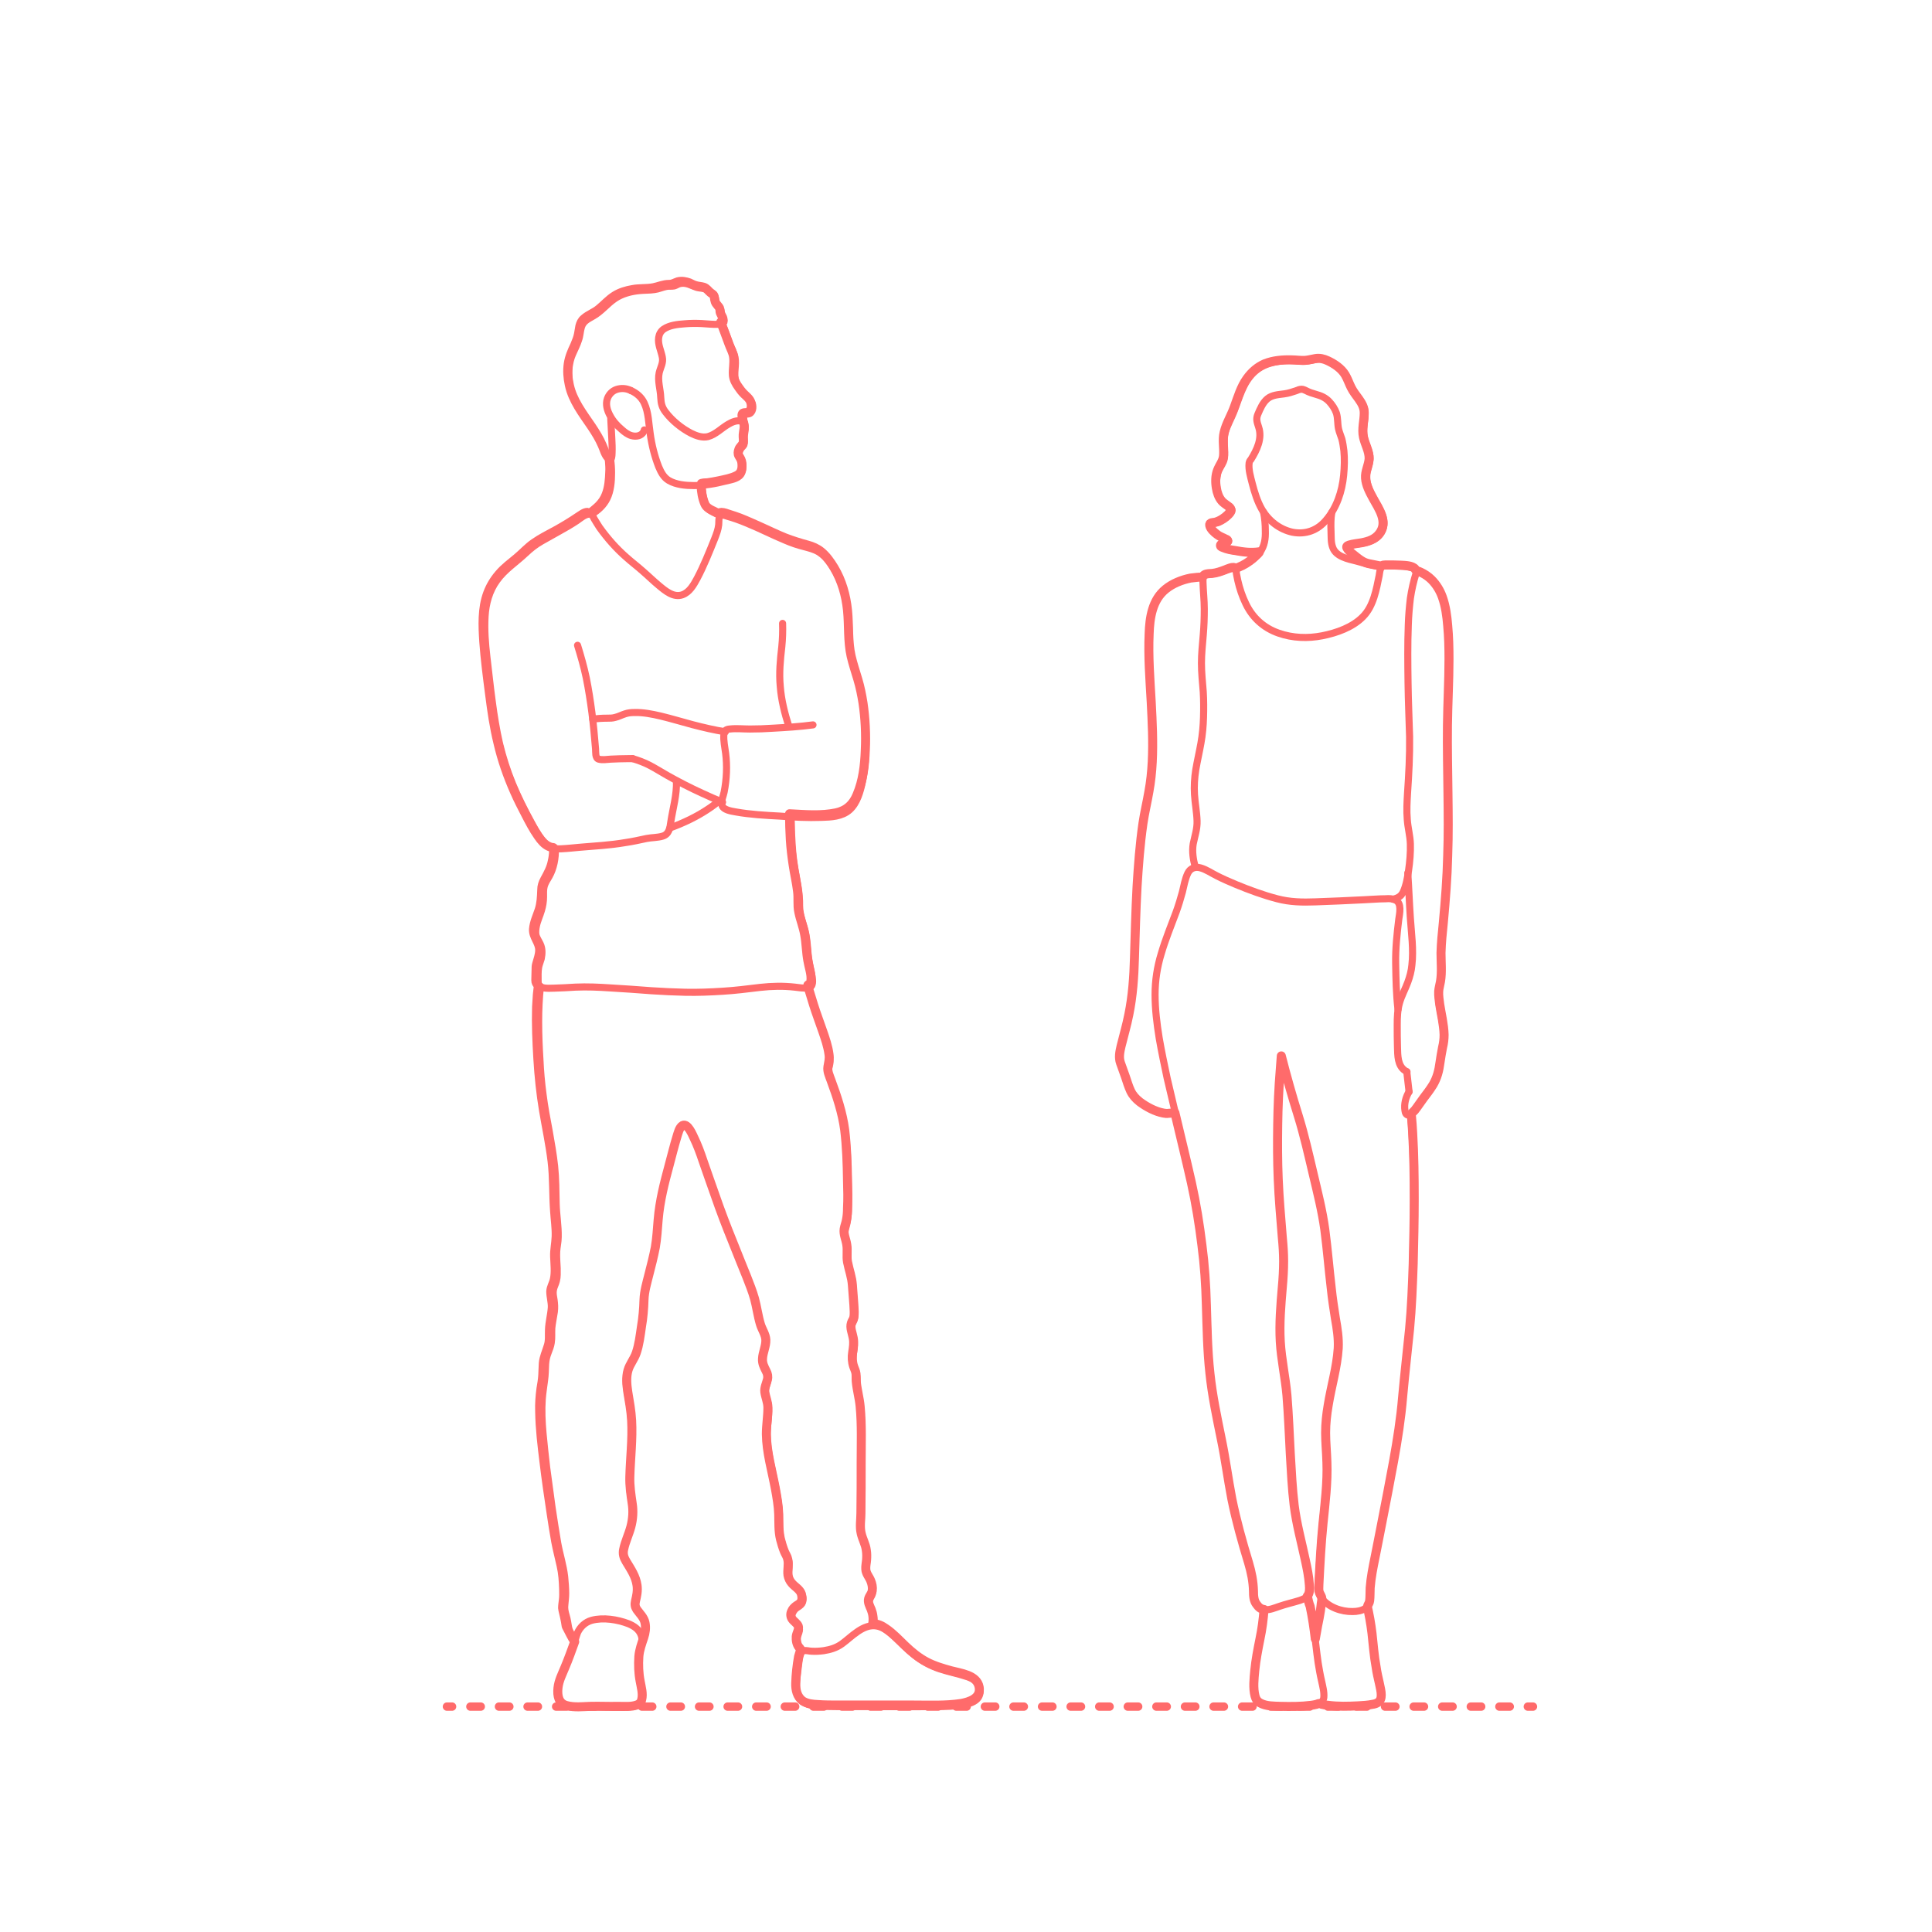 <?xml version="1.0" encoding="utf-8"?>
<!-- Generator: Adobe Illustrator 23.0.4, SVG Export Plug-In . SVG Version: 6.00 Build 0)  -->
<!DOCTYPE svg PUBLIC "-//W3C//DTD SVG 1.1//EN" "http://www.w3.org/Graphics/SVG/1.1/DTD/svg11.dtd">
<svg version="1.1" xmlns:x="http://ns.adobe.com/Extensibility/1.0/" xmlns:i="http://ns.adobe.com/AdobeIllustrator/10.0/" xmlns:graph="http://ns.adobe.com/Graphs/1.0/"
	 xmlns="http://www.w3.org/2000/svg" xmlns:xlink="http://www.w3.org/1999/xlink" x="0px" y="0px" viewBox="0 0 750 750"
	 style="enable-background:new 0 0 750 750;" xml:space="preserve">
<style type="text/css">
	.st0{fill:#FFFFFF;}
	.st1{fill:none;stroke:#FF6B6B;stroke-width:3.25;stroke-linecap:round;stroke-linejoin:round;}
	.st2{fill:none;stroke:#FF6B6B;stroke-width:3.25;stroke-linecap:round;stroke-linejoin:round;stroke-dasharray:3.953,6.918;}
	.st3{fill:none;stroke:#FF6B6B;stroke-width:3.25;stroke-linecap:round;stroke-linejoin:round;stroke-dasharray:4.003,7.006;}
	.st4{fill:none;stroke:#FF6B6B;stroke-width:3.25;stroke-linecap:round;stroke-linejoin:round;stroke-dasharray:4.008,7.014;}
	.st5{fill:none;stroke:#FF6B6B;stroke-width:3.25;stroke-linecap:round;stroke-linejoin:round;stroke-dasharray:4.035,7.061;}
	.st6{fill:none;stroke:#FF6B6B;stroke-width:2.75;stroke-linecap:round;stroke-linejoin:round;stroke-miterlimit:10;}
	.st7{fill:none;stroke:#FF6B6B;stroke-width:3.5;stroke-linecap:round;stroke-linejoin:round;stroke-miterlimit:10;}
</style>
<g id="FILL-BACKGROUND">
	<rect class="st0" width="750" height="750"/>
</g>
<g id="AG-DIAGRAM">
	<g id="POLYLINE_124_">
		<g>
			<g>
				<line class="st1" x1="173.5" y1="662.5" x2="175.5" y2="662.5"/>
				<line class="st5" x1="182.6" y1="662.5" x2="589.6" y2="662.5"/>
				<line class="st1" x1="593.1" y1="662.5" x2="595.1" y2="662.5"/>
			</g>
		</g>
	</g>
</g>
<g id="AG-PEOPLE">
	<g id="POLYLINE_107_">
		<path class="st6" d="M306.2,281.9c-1.6-5-2.9-10.2-3.3-15.4c-0.5-5.2,0-10.3,0.6-15.5c0.3-3,0.4-6,0.3-9"/>
	</g>
	<g id="POLYLINE_108_">
		<path class="st6" d="M230.1,279.2c1.9-0.3,3.7-0.4,5.6-0.4c1.1,0,2.1,0,3.1-0.3c1.3-0.3,2.6-1,3.9-1.4c1.2-0.4,2.3-0.5,3.6-0.5
			c3.4-0.1,6.9,0.6,10.3,1.4c4.1,1,8.1,2.2,12.2,3.3c4.2,1.1,8.5,2.1,12.8,2.8"/>
	</g>
	<g id="POLYLINE_109_">
		<path class="st6" d="M245.6,294.5c2.3,0.7,4.5,1.5,6.6,2.6c2.3,1.2,4.5,2.6,6.8,3.9c4.4,2.5,8.9,4.8,13.5,6.9
			c2.6,1.2,5.3,2.4,8,3.5"/>
	</g>
	<g id="POLYLINE_110_">
		<path class="st6" d="M224.2,250.5c1.3,4.2,2.5,8.4,3.4,12.7c0.9,4.5,1.6,9,2.2,13.6c0.6,4.7,1,9.3,1.4,14c0.1,1.1-0.2,3.5,1.2,3.9
			c1.4,0.4,3.3,0.1,4.7,0c2.3-0.1,4.5-0.2,6.8-0.2c0.6,0,1.2,0,1.7,0"/>
	</g>
	<g id="POLYLINE_111_">
		<path class="st6" d="M262.6,303.1c0.2,5.5-1.4,10.7-2.2,16c-0.3,2.3-0.7,4.8-3.2,5.5c-2,0.6-4.2,0.5-6.2,0.9
			c-2.8,0.6-5.5,1.2-8.3,1.6c-5.8,1-11.6,1.3-17.5,1.8c-2.4,0.2-4.9,0.5-7.3,0.6c-1.4,0.1-2.8,0-4.1-0.6c-1.4-0.6-2.5-1.8-3.4-2.9
			c-1.7-2.2-3-4.6-4.3-7c-2.6-4.7-5-9.6-7.1-14.6c-2.1-5.1-3.8-10.4-5.1-15.8c-1.2-5.3-2.1-10.8-2.8-16.2
			c-0.8-5.8-1.4-11.7-2.1-17.5c-0.6-5.2-1-10.4-0.7-15.6c0.3-5,1.6-9.9,4.6-14c3-4.2,7.4-7,11.1-10.5c1.9-1.8,3.9-3.4,6.2-4.7
			c2.4-1.4,4.9-2.7,7.3-4.1c2.2-1.2,4.4-2.5,6.5-3.9c1.3-0.9,2.9-2.3,4.5-2.5c0.5-0.1,0.8,0,1.2,0.3c0.4,0.4,0.7,0.9,0.9,1.4
			c0.7,1.2,1.4,2.3,2.1,3.4c3,4.2,6.5,8.2,10.4,11.6c2.1,1.9,4.4,3.6,6.5,5.5c2.1,1.8,4.1,3.8,6.3,5.6c2.4,2,5.6,4.7,9,3.5
			c2.8-1,4.4-3.9,5.7-6.3c2.6-4.9,4.7-10.2,6.8-15.4c0.7-1.8,1.4-3.6,1.6-5.5c0.1-0.9-0.1-2.8,0.6-3.5c0.6-0.6,2,0,2.7,0.2
			c2.5,0.7,5,1.6,7.4,2.6c5.2,2.1,10.2,4.7,15.3,6.8c2.3,1,4.7,1.8,7.1,2.4c1.9,0.5,3.9,1,5.6,2c3.9,2.4,6.4,6.8,8.2,10.9
			c2.1,4.7,3.1,9.6,3.5,14.7c0.4,5.3,0.1,10.6,1.2,15.8c1.1,5.3,3.2,10.3,4.2,15.6c1,5.4,1.4,10.8,1.4,16.3c0,5.3-0.3,10.7-1.4,15.9
			c-0.8,3.8-2,8.3-5,11c-2.9,2.6-7.2,2.8-10.9,2.9c-5.4,0.2-10.9-0.1-16.3-0.5c-5.6-0.3-11.3-0.6-16.9-1.6c-1.6-0.3-5.1-0.7-5.5-2.8
			c-0.3-1.6,0.6-3.4,0.9-4.9c0.5-2.5,0.8-5.1,0.9-7.6c0.1-2.5,0-5-0.3-7.4c-0.3-2.4-0.9-4.9-0.7-7.4c0.1-1.5,0.9-2,2.3-2.1
			c2.6-0.3,5.2,0,7.8,0c2.9,0,5.9-0.1,8.8-0.3c5.3-0.3,10.5-0.6,15.7-1.3"/>
	</g>
	<g id="POLYLINE_112_">
		<path class="st6" d="M260.1,321.4c5.2-1.9,10.3-4.3,14.9-7.4c1.4-0.9,2.8-2,4.1-3"/>
	</g>
	<g id="POLYLINE_113_">
		<path class="st6" d="M215.6,329.5c0.1,3.6-0.6,7.5-2.4,10.7c-0.7,1.2-1.5,2.4-1.9,3.7c-0.4,1.4-0.3,2.8-0.3,4.3
			c0,1.8-0.3,3.5-0.8,5.2c-0.6,2.1-1.6,4.1-2,6.2c-0.2,1-0.3,2-0.2,3c0.2,1.4,1.1,2.5,1.7,3.8c0.9,1.9,0.8,3.8,0.4,5.8
			c-0.3,1.1-0.8,2.2-1,3.3c-0.3,1.7-0.2,3.6-0.2,5.3c0,1.4,0.4,2.2,1.8,2.6c1.5,0.4,3,0.2,4.5,0.2c2.7-0.1,5.4-0.2,8.2-0.4
			c4.5-0.2,9,0,13.4,0.3c5.4,0.3,10.8,0.7,16.1,1.1c4.4,0.3,8.8,0.5,13.2,0.6c4.8,0.1,9.6-0.1,14.4-0.4c4.9-0.3,9.7-0.9,14.6-1.5
			c4.5-0.5,8.9-0.6,13.4-0.1c1.6,0.2,3.4,0.5,5,0.3c0.5-0.1,1-0.2,1.4-0.6c0.3-0.3,0.4-0.8,0.5-1.3c0.2-1.6-0.4-3.4-0.7-5
			c-0.4-2.1-0.8-4.2-1-6.3c-0.2-2.4-0.4-4.9-0.8-7.3c-0.7-3.9-2.5-7.4-2.5-11.4c0.1-4.8-1-9.5-1.8-14.2c-0.8-4.5-1.1-9-1.3-13.5
			c-0.1-2.3-0.1-4.7-0.2-7"/>
	</g>
	<g id="POLYLINE_114_">
		<path class="st6" d="M244.9,151.6c-1.8-0.9-3.8-1-5.6-0.4c-1.7,0.6-2.9,1.9-3.5,3.5c-0.8,2.2-0.1,4.6,1,6.6
			c1.1,2.1,2.7,3.9,4.5,5.4c1.1,1,2.4,2,3.8,2.4c1.8,0.5,3.9,0.2,4.8-1.6c0.1-0.2,0.2-0.4,0.2-0.6"/>
	</g>
	<g id="POLYLINE_115_">
		<path class="st6" d="M244.9,151.6c2.3,1,4.2,2.7,5.2,4.9c1.7,3.6,1.7,8,2.3,11.8c0.6,4.4,1.7,8.8,3.3,12.9
			c0.9,2.1,1.9,4.1,3.9,5.3c2.9,1.7,6.6,2,9.8,2c4.1,0,8.2-0.7,12.1-1.7c1.9-0.5,4.8-0.8,6.1-2.6c0.8-1.1,0.9-2.8,0.7-4.1
			c-0.1-0.7-0.3-1.3-0.7-1.9c-0.3-0.5-0.7-0.9-0.7-1.6c0-0.8,0.2-1.7,0.7-2.4c0.3-0.5,0.9-0.9,1.2-1.5c0.3-0.8,0.1-1.8,0.1-2.6
			c0-1.1,0.3-2.3,0.4-3.4c0.1-1.2-0.1-2.6-1.3-3.1c-1.7-0.7-3.8,0.2-5.3,1.1c-2.6,1.5-4.9,4-7.9,4.8c-2.2,0.5-4.5-0.3-6.5-1.3
			c-3.7-1.9-7.4-4.9-9.9-8.2c-1.4-1.8-1.8-3.4-1.9-5.7c-0.1-3.2-1.3-6.4-0.6-9.6c0.5-2.1,1.7-3.9,1.2-6.1c-0.5-2.6-1.8-4.9-1.4-7.6
			c0.2-1.3,0.8-2.4,1.9-3.2c2.3-1.6,5.5-1.9,8.2-2.1c2.2-0.2,4.4-0.2,6.6-0.1c2.1,0.1,4.3,0.4,6.4,0.3c0.8,0,2.4-0.1,2.3-1.2
			c-0.1-0.9-0.9-1.6-1.1-2.5c-0.1-0.6,0.1-1.2-0.1-1.7c-0.2-0.6-0.8-1.1-1.2-1.6c-0.5-0.5-0.7-1-0.8-1.7c-0.1-0.6,0-1.3-0.3-1.9
			c-0.4-0.6-1.1-0.8-1.6-1.3c-0.6-0.5-1-1.3-1.8-1.6c-1.1-0.6-2.5-0.5-3.6-0.8c-2.2-0.7-4.2-2.1-6.7-1.5c-0.8,0.2-1.4,0.7-2.2,0.9
			c-1,0.2-2,0-3,0.2c-1.6,0.3-3,1-4.6,1.2c-1.9,0.3-3.9,0.2-5.8,0.4c-3.3,0.3-6.8,1.2-9.6,3.1c-3.1,2.1-5.3,5.1-8.6,6.9
			c-1.9,1.1-3.7,1.9-4.4,4.2c-0.5,1.6-0.5,3.4-1.1,5c-0.6,1.9-1.5,3.6-2.3,5.4c-1.4,3.2-1.7,6.6-1.4,10.1c0.4,3.7,1.7,7.2,3.6,10.5
			c2.3,4,5.2,7.6,7.5,11.5c1,1.7,1.9,3.5,2.7,5.4c0.4,1,0.8,2.6,1.7,3.4c1.1,1.1,1.2-1.9,1.2-2.4c0.1-1.9,0-3.8-0.1-5.7
			c-0.1-2.6-0.3-5.1-0.4-7.7"/>
	</g>
	<g id="POLYLINE_116_">
		<path class="st6" d="M229.7,199.6c2.4-1.4,4.6-3.4,5.9-6c1.5-3,1.8-6.7,1.8-10c0-1.8-0.1-3.6-0.4-5.4"/>
	</g>
	<g id="POLYLINE_117_">
		<path class="st6" d="M272.6,188.3c-0.1,2.4,0.4,4.8,1.1,7.1c0.4,1.2,0.9,2.1,1.9,2.7c1.2,0.8,2.6,1.4,3.9,2"/>
	</g>
	<g id="POLYLINE_118_">
		<path class="st6" d="M280.3,125.6c1.1,2.6,2,5.2,3,7.9c0.6,1.7,1.6,3.3,2,5.1c0.7,3.1-0.7,6.5,0.4,9.5c0.5,1.6,1.6,3,2.7,4.2
			c1.1,1.3,2.7,2.3,3.4,3.8c0.7,1.2,0.7,3.6-0.7,4.4c-0.7,0.4-1.6,0.1-2.2,0.5c-0.6,0.4-0.1,1.7-0.1,2.2c0,0.3,0.1,0.7,0.2,1"/>
	</g>
	<g id="POLYLINE_119_">
		<path class="st6" d="M311.4,641c-0.4,0.5-0.6,1.2-0.8,1.8c-0.4,1.4-0.5,2.9-0.7,4.3c-0.3,3.1-1.1,6.6-0.5,9.7
			c0.6,2.7,2.4,4.5,5.2,5.1c3.3,0.7,6.9,0.5,10.2,0.6c3.9,0,7.7,0,11.6,0c9,0,17.9,0.1,26.9,0c3.7,0,7.5-0.1,11.2-0.8
			c1.9-0.4,4-1,5.2-2.6c1-1.4,1-3.3,0.3-4.9c-0.9-1.8-2.7-2.7-4.5-3.3c-3.6-1.2-7.3-1.9-10.9-3.1c-3.5-1.2-6.6-2.9-9.5-5.2
			c-3-2.4-5.7-5.3-8.6-7.9c-1.8-1.5-3.8-3.1-6.2-3.5c-5.2-0.9-9.7,4.2-13.4,6.9c-2.2,1.6-4.6,2.3-7.2,2.7c-1.5,0.2-3.1,0.3-4.6,0.2
			c-1,0-2-0.4-3-0.2C311.8,640.7,311.6,640.8,311.4,641z"/>
	</g>
	<g id="POLYLINE_120_">
		<path class="st6" d="M339.1,631c0.2-1.5,0.3-2.9-0.2-4.3c-0.4-1.5-1.4-2.8-1.5-4.4c-0.1-0.9,0.3-1.5,0.7-2.3
			c0.5-0.8,0.7-1.5,0.7-2.4c0-1.1-0.2-2.3-0.6-3.3c-0.5-1.2-1.4-2.2-1.8-3.5c-0.5-1.7,0.1-3.5,0.2-5.2c0.1-2-0.1-4-0.7-5.8
			c-0.5-1.5-1.3-2.9-1.5-4.4c-0.4-2.3,0-4.8,0-7.2c0.1-6,0.1-11.9,0.1-17.9c0-5.3,0.1-10.6,0-16c0-2.6-0.2-5.2-0.4-7.8
			c-0.3-2.6-0.8-5.1-1.2-7.7c-0.3-1.7,0-3.5-0.4-5.2c-0.3-1.5-1.1-2.9-1.3-4.4c-0.4-3.1,0.9-6.1,0.3-9.2c-0.3-1.6-1-3.3-0.9-5
			c0.1-1.1,0.9-2,1.1-3c0.4-2.1,0-4.4-0.2-6.4c-0.2-2.6-0.2-5.2-0.5-7.7c-0.3-2.5-1.3-4.8-1.7-7.3c-0.3-2,0-3.9-0.2-5.9
			c-0.2-1.8-0.9-3.4-1.1-5.2c-0.2-1.6,0.5-3.1,0.8-4.6c0.5-2.3,0.6-4.7,0.6-7c0-2.9,0-5.8-0.1-8.7c-0.1-5.2-0.2-10.5-0.7-15.7
			c-0.5-5.2-1.4-10.3-3-15.3c-0.8-2.7-1.9-5.4-2.8-8c-0.5-1.4-1.2-2.9-1.2-4.4c0-1.2,0.6-2.4,0.6-3.6c0.1-2-0.5-3.9-1-5.8
			c-1.4-5.3-3.5-10.4-5.2-15.6c-0.8-2.5-1.5-5-2.2-7.5"/>
	</g>
	<g id="POLYLINE_121_">
		<path class="st6" d="M223.3,636.6c-0.9,2.9-2.2,5.7-3.2,8.6c-0.8,2.3-2,4.5-2.8,6.8c-0.9,2.6-1.7,7,0.5,9.2
			c2.2,2.1,6.3,1.5,9.1,1.5c3.4-0.1,6.8,0,10.2,0c2.7,0,5.5,0.1,8.2-0.2c2-0.2,3.6-0.8,3.8-3c0.3-2.2-0.3-4.5-0.7-6.6
			c-0.5-2.7-0.7-5.3-0.6-8c0-1.3,0.1-2.5,0.4-3.8c0.2-1.1,0.7-2.1,0.9-3.2c0.2-1,0.2-2.1-0.2-3.1c-0.8-2.3-2.8-3.6-5-4.5
			c-4.2-1.6-9.7-2.5-14.2-1.3c-2.5,0.7-4.4,2.5-5.5,4.8C223.9,634.6,223.6,635.6,223.3,636.6z"/>
	</g>
	<g id="POLYLINE_122_">
		<path class="st6" d="M209.8,382.9c-0.5,4.6-0.7,9.2-0.7,13.8c0,4.9,0.2,9.8,0.5,14.6c0.2,4.5,0.6,9,1.2,13.5
			c0.6,4.8,1.5,9.6,2.4,14.3c0.8,4.5,1.6,9,2.1,13.6c0.5,4.8,0.5,9.6,0.6,14.5c0.1,4.4,0.9,8.7,0.8,13c0,1.9-0.5,3.8-0.6,5.7
			c-0.1,2.2,0.1,4.3,0.2,6.5c0,1.6,0.1,3.3-0.3,4.8c-0.3,1.3-1,2.4-1.2,3.7c-0.2,1.3,0.1,2.6,0.3,3.8c0.2,1.5,0.3,3,0.1,4.5
			c-0.3,2.1-0.8,4.3-1,6.4c-0.1,1.9,0.1,3.8-0.2,5.6c-0.2,1.4-0.7,2.6-1.2,3.9c-0.6,1.5-0.9,2.9-1,4.5c-0.1,2.1-0.1,4.1-0.4,6.2
			c-0.3,2.4-0.7,4.8-0.9,7.3c-0.3,4.4-0.1,8.9,0.3,13.3c0.4,4.4,0.9,8.8,1.4,13.2c0.7,5.2,1.4,10.3,2.1,15.5
			c0.7,4.6,1.4,9.3,2.2,13.9c0.8,4.4,2.2,8.7,2.7,13.1c0.2,2.2,0.4,4.3,0.4,6.5c0,1.8-0.3,3.5-0.4,5.3c0,1.5,0.5,2.9,0.9,4.4
			c0.4,1.7,0.5,3.4,1,5c0.5,1.4,1.2,2.8,2,4"/>
	</g>
	<g id="POLYLINE_123_">
		<path class="st6" d="M311.4,641c-1.4-1.3-2-3.1-1.9-5c0.1-1.4,1.4-3.1,0.6-4.5c-0.9-1.4-2.8-2.2-2.7-4.1c0-0.9,0.5-1.7,1-2.4
			c0.7-0.9,1.7-1.2,2.5-2c1.2-1.1,1-3.2,0.2-4.5c-1.2-1.9-3.3-2.8-4.3-4.8c-1.1-2.2-0.3-4.7-0.5-7.1c-0.1-1.3-0.8-2.3-1.3-3.5
			c-0.8-1.9-1.4-4-1.9-6c-0.9-4.2-0.2-8.5-0.8-12.7c-0.6-5-1.8-10-2.8-15c-0.9-4.1-1.7-8.3-1.7-12.6c0-3.9,1.1-8,0.4-11.9
			c-0.4-2.1-1.5-4-0.9-6.2c0.6-2.1,1.4-3.7,0.4-5.8c-0.5-1.1-1.2-2.2-1.5-3.4c-0.2-1-0.1-2.1,0-3.2c0.4-2.7,1.7-5.2,0.7-7.9
			c-0.7-1.9-1.5-3.6-2-5.6c-0.6-2.3-0.9-4.7-1.5-7.1c-1-3.9-2.5-7.7-4-11.4c-2-4.8-4-9.7-5.8-14.5c-1.7-4.3-3.4-8.5-4.9-12.9
			c-1.9-5.5-3.8-11-5.8-16.5c-1.4-3.9-2.7-8-5-11.5c-0.5-0.7-1.4-2.2-2.5-2.1c-1.5,0.2-2.2,3.1-2.5,4.2c-1.6,5-2.8,10.1-4.2,15.1
			c-1.1,4.2-2.2,8.6-2.8,12.9c-0.7,4.7-0.7,9.4-1.4,14.1c-0.7,4.9-2.1,9.8-3.4,14.6c-0.5,1.9-1,3.8-1.1,5.7
			c-0.2,2.2-0.1,4.3-0.3,6.5c-0.5,4.6-1.3,9.4-2.4,13.9c-0.8,3.1-3,5.5-3.8,8.6c-1.1,4.3,0.2,8.9,0.9,13.1c0.7,4.4,0.8,8.8,0.7,13.3
			c-0.2,4.9-0.6,9.8-0.7,14.8c0,2.1,0,4.2,0.3,6.4c0.3,2.2,0.8,4.4,0.9,6.7c0,4.3-1.4,8.1-2.8,12.2c-0.8,2.4-1.4,4.6,0,7
			c1.1,1.9,2.4,3.5,3.3,5.5c0.8,1.7,1.3,3.6,1.4,5.5c0.1,1.2-0.1,2.3-0.4,3.5c-0.2,0.9-0.6,2-0.5,2.9c0.1,0.9,0.7,1.7,1.3,2.4
			c0.9,1.1,1.8,2.1,2.3,3.5c0.9,2.5,0.3,5.5-0.8,7.9"/>
	</g>
	<g id="POLYLINE_125_">
		<path class="st6" d="M464,336.6c-0.8-2.9-1.3-6-0.8-9c0.6-3,1.6-5.8,1.5-8.9c-0.1-3.4-0.8-6.9-1-10.3c-0.2-3.2,0-6.4,0.5-9.6
			c0.6-3.5,1.4-6.9,2-10.3c0.6-3.3,0.9-6.7,1-10c0.1-3.3,0.1-6.6-0.1-9.9c-0.3-3.7-0.7-7.5-0.7-11.2c0-3.6,0.4-7.3,0.7-10.9
			c0.3-3.4,0.4-6.8,0.4-10.1c0-3.4-0.4-6.8-0.5-10.3c0-0.9-0.1-2.1,0.7-2.7c0.4-0.3,0.9-0.3,1.4-0.4c1.4-0.2,2.7-0.3,4-0.7
			c1.6-0.5,3.2-1.1,4.8-1.6c0.4-0.1,1-0.4,1.4-0.3c0.3,0.1,0.3,0.2,0.4,0.5c0.2,0.6,0.2,1.3,0.3,1.9c0.2,0.8,0.3,1.7,0.5,2.5
			c0.7,3.1,1.7,6.1,3.1,9c2.6,5.5,7,9.5,12.8,11.5c5.4,1.9,11.3,2.1,16.9,1c5.6-1.1,11.8-3.3,15.8-7.4c4.1-4.1,5.2-10.6,6.3-16
			c0.2-1,0.2-3,1.4-3.5c0.4-0.2,1-0.2,1.4-0.2c1.8,0,3.5,0,5.3,0.1c1.4,0,2.8,0.2,4.1,0.5c0.6,0.1,1.4,0.3,1.9,0.7
			c0.6,0.4,0.4,1,0.2,1.6c-1,3.2-1.7,6.3-2.2,9.7c-0.4,3.4-0.7,6.8-0.8,10.3c-0.3,7.5-0.2,15-0.1,22.5c0.1,7,0.4,13.9,0.6,20.9
			c0.1,7.3-0.3,14.6-0.8,21.9c-0.2,3.4-0.4,6.8-0.1,10.2c0.2,3.2,1.1,6.3,1.2,9.5c0.1,3.4-0.2,6.9-0.7,10.3
			c-0.4,2.8-0.9,5.8-2.1,8.4c-0.9,1.8-2.1,2.3-3.9,2.8"/>
	</g>
	<g id="POLYLINE_126_">
		<path class="st6" d="M456.2,432.1c-2.1,0.4-3.8,0.5-5.8-0.1c-3.3-1-6.7-2.8-9.2-5.2c-1.6-1.6-2.4-3.5-3.2-5.7
			c-0.7-2.1-1.4-4.3-2.2-6.4c-0.5-1.2-1.1-2.4-1.2-3.7c-0.2-3.2,1.1-6.7,1.9-9.8c1-3.9,1.9-7.8,2.5-11.7c1.3-8.4,1.4-16.9,1.6-25.4
			c0.3-8.7,0.5-17.4,1.2-26.1c0.7-8.7,1.5-17.3,3.2-25.8c1.7-8.2,2.5-16.4,2.4-24.8c-0.1-9.2-0.7-18.3-1.2-27.4
			c-0.2-3.8-0.3-7.7-0.2-11.6c0.1-3.8,0.3-7.6,1.3-11.3c0.8-2.9,2.1-5.6,4.4-7.6c2.7-2.4,6.2-4,9.6-4.8c1.8-0.4,3.7-0.6,5.5-0.6"/>
	</g>
	<g id="POLYLINE_127_">
		<path class="st6" d="M546.5,338.9c0.4,5.8,0.6,11.6,1,17.5c0.4,6,1.3,12.2,0.6,18.2c-0.2,2.3-0.8,4.5-1.6,6.7
			c-1,2.7-2.4,5.2-3.2,8c-0.8,2.8-0.9,5.6-0.9,8.5c0,2.9,0,5.8,0.1,8.7c0.1,3.2,0,7.1,2.9,9.1c0.2,0.2,0.5,0.3,0.8,0.5"/>
	</g>
	<g id="POLYLINE_128_">
		<path class="st6" d="M547,423.8c-1.3,2.1-2,4.8-1.6,7.3c0.1,0.8,0.4,1.8,1.4,1.8c1.6-0.1,3-2.4,3.7-3.5c2.3-3.3,5.2-6.6,6.9-10.3
			c1.5-3.2,1.5-6.7,2.1-10.1c0.4-1.9,0.9-3.8,1-5.7c0.1-1.7-0.1-3.5-0.4-5.2c-0.6-4.1-1.8-8.4-1.7-12.6c0-1.4,0.5-2.6,0.7-4
			c0.3-1.5,0.3-3,0.3-4.5c0-4.6,0-9.2,0.4-13.8c0.4-4.3,0.9-8.6,1.2-12.9c0.4-4.7,0.6-9.4,0.8-14c0.2-4.6,0.3-9.1,0.3-13.7
			c0-3.6,0-7.1,0-10.7c-0.1-6.2-0.1-12.4-0.2-18.6c0-3.5-0.1-6.9,0-10.4c0.1-4.7,0.2-9.5,0.3-14.2c0.1-4.4,0.3-8.8,0.3-13.1
			c0-4.4-0.1-8.8-0.5-13.2c-0.4-4-0.9-8.2-2.6-11.9c-1.2-2.6-2.9-4.8-5.2-6.5c-1.4-1-3-1.8-4.6-2.4"/>
	</g>
	<g id="POLYLINE_129_">
		<path class="st6" d="M542.7,391.9c-0.7-6-0.8-11.9-0.9-17.9c-0.1-5.8,0.5-11.4,1.2-17.1c0.3-2.2,1.3-6.3-1.3-7.5
			c-1.1-0.6-2.5-0.6-3.8-0.5c-2.9,0-5.8,0.3-8.7,0.4c-6.2,0.3-12.3,0.6-18.5,0.8c-5.1,0.2-10,0.1-14.9-1.2
			c-5.4-1.4-10.8-3.4-15.9-5.5c-2.6-1.1-5.2-2.2-7.7-3.5c-2-1-4-2.4-6.2-3c-2.1-0.6-4,0.2-4.9,2.1c-1.1,2.3-1.5,4.9-2.1,7.3
			c-0.7,2.6-1.5,5.2-2.4,7.7c-2,5.4-4.2,10.7-5.8,16.2c-1.6,5.2-2.4,10.5-2.4,15.9c0,5.7,0.7,11.3,1.6,16.9c0.9,5.2,2,10.4,3.1,15.6
			c1.5,6.4,3,12.8,4.5,19.1c1.4,5.9,2.8,11.9,4.2,17.8c1.2,5.4,2.3,10.8,3.2,16.2c0.9,5.7,1.8,11.3,2.3,17.1
			c0.5,5.5,0.9,10.9,1.1,16.4c0.2,6.3,0.4,12.6,0.7,18.8c0.3,5.9,0.8,11.7,1.7,17.4c0.9,6.2,2.3,12.2,3.6,18.3
			c1.2,5.6,2,11.2,2.9,16.9c0.9,5.5,2.1,11,3.4,16.4c1.4,5.5,3.3,10.9,4.8,16.4c0.7,2.5,1.1,5.1,1.2,7.7c0,1.6,0,3.4,0.6,5
			c0.7,1.5,2.1,2.7,3.8,2.8c1.9,0.1,3.7-0.7,5.5-1.3c2.6-0.9,5.3-1.5,7.9-2.3c1.1-0.4,2.5-0.9,3.2-1.9c0.7-1,0.7-2.2,0.7-3.4
			c-0.1-2.7-0.6-5.3-1.1-8c-0.5-2.6-1.1-5.2-1.7-7.8c-1.4-5.9-2.7-11.8-3.4-17.8c-0.6-5-0.8-10.1-1.1-15.2
			c-0.4-6.8-0.6-13.5-1.1-20.3c-0.4-5.6-1-11.2-1.9-16.7c-0.9-5.6-1.4-11.1-1.2-16.7c0.1-5.8,0.7-11.5,1.1-17.2
			c0.4-5.3,0.2-10.5-0.2-15.8c-0.5-6.3-1.1-12.5-1.4-18.8c-0.3-5.7-0.4-11.4-0.4-17.1c0-5.8,0.1-11.5,0.3-17.3
			c0.3-5.8,0.6-11.6,1.1-17.3c1.9,7.5,4,14.9,6.3,22.4c2.1,6.9,3.8,13.8,5.4,20.8c1.7,7.1,3.6,14.3,4.7,21.5
			c1.2,7.9,1.9,15.8,2.7,23.7c0.3,3.1,0.7,6.2,1.1,9.2c0.6,3.8,1.4,7.5,1.8,11.3c0.6,7.4-1.5,14.9-3,22.1c-1.3,6.5-2.1,13-1.8,19.6
			c0.2,3.8,0.5,7.6,0.4,11.4c0,3.1-0.3,6.3-0.6,9.4c-0.7,7.5-1.6,15-2,22.6c-0.2,4.2-0.6,8.4-0.7,12.6c0,1.4,0.4,2.7,1.3,3.8
			c2.7,3.5,7.7,5.3,12.1,5.2c1.7,0,3.6-0.3,5-1.3c1.1-0.8,1.4-2,1.5-3.3c0.1-1.6,0.1-3.3,0.2-4.9c0.2-1.8,0.4-3.6,0.8-5.5
			c0.5-3.2,1.2-6.4,1.8-9.5c1.5-7.7,3.1-15.4,4.6-23.1c1.4-7.4,2.9-14.8,4-22.3c1.1-7.3,1.6-14.7,2.3-22c0.8-7.7,1.7-15.4,2.3-23.1
			c0.6-7.7,0.7-15.5,0.9-23.3c0.2-6.9,0.3-13.9,0.3-20.8c0-7.8-0.1-15.6-0.5-23.4c-0.2-3.5-0.4-6.9-0.7-10.4"/>
	</g>
	<g id="POLYLINE_130_">
		<path class="st6" d="M547,423.8c-0.3-2.6-0.6-5.2-0.9-7.8"/>
	</g>
	<g id="POLYLINE_131_">
		<path class="st6" d="M490.7,624.8c-0.3,4.3-1,8.4-1.8,12.6c-0.8,4.2-1.6,8.4-1.9,12.7c-0.2,2.8-0.6,6.3,0.5,9
			c0.5,1.2,1.4,2,2.7,2.4c3.3,1.2,7.3,1,10.7,1c2.2,0,4.3-0.1,6.5-0.3c1.4-0.1,2.9-0.2,4.3-0.7c1.2-0.4,2-1.2,2.2-2.5
			c0.1-1.1,0-2.2-0.2-3.3c-0.4-2.2-1-4.4-1.4-6.7c-0.9-4.6-1.3-9.3-1.9-13.9c-0.5-4-1.1-8-2-11.9c-0.3-1.2-0.5-2.4-0.8-3.6"/>
	</g>
	<g id="POLYLINE_132_">
		<path class="st6" d="M512,661.4c1.4,0.6,3.1,0.8,4.6,0.9c2.5,0.2,4.9,0.3,7.4,0.2c2.5,0,5-0.1,7.5-0.5c1.1-0.1,2.4-0.3,3.4-0.9
			c1.6-1,1.4-3,1.2-4.6c-0.4-2.6-1.1-5.2-1.6-7.8c-0.4-2.2-0.7-4.4-1-6.6c-0.6-5.5-1.2-11-2.3-16.4c-0.1-0.7-0.3-1.3-0.4-2"/>
	</g>
	<g id="POLYLINE_133_">
		<path class="st6" d="M513,620.1c-0.3,4.4-1.2,8.7-2,13c-0.2,1.1-0.4,2.1-0.6,3.2"/>
	</g>
	<g id="POLYLINE_134_">
		<path class="st6" d="M484.9,179.8c-0.3,2.5,0.6,5.4,1.2,7.8c0.9,3.5,2,7.1,3.8,10.2c2.6,4.4,6.8,7.7,11.8,8.8
			c5.1,1,9.8-0.7,13.1-4.7c4.1-4.8,6.2-11.1,6.8-17.4c0.3-3.2,0.4-6.4,0.1-9.5c-0.2-1.5-0.4-3.1-0.8-4.6c-0.4-1.3-1-2.6-1.3-4
			c-0.4-2-0.2-4-0.8-6c-0.6-1.7-1.6-3.2-2.8-4.5c-1.4-1.5-3.2-2.3-5.1-2.8c-1.4-0.4-2.7-0.8-4-1.5c-0.5-0.2-1-0.5-1.6-0.5
			c-0.8,0-1.5,0.3-2.2,0.6c-1.5,0.5-3,1-4.6,1.2c-2.2,0.3-4.7,0.4-6.5,1.9c-1.8,1.5-2.8,3.9-3.7,6c-0.8,1.9-0.3,3.1,0.3,5
			c1.5,4.4-0.7,8.9-3,12.6C485.2,178.8,485,179.2,484.9,179.8z"/>
	</g>
	<g id="POLYLINE_135_">
		<path class="st6" d="M479.6,220.8c3.6-1.1,7.2-3.4,9.5-6.4c1.8-2.4,2.2-5.3,2.1-8.3c0-2.4-0.2-4.9-0.7-7.3"/>
	</g>
	<g id="POLYLINE_136_">
		<path class="st6" d="M517,198.9c-0.4,2.4-0.4,4.9-0.3,7.3c0.1,2.1-0.1,4.4,0.7,6.4c1.3,3.5,5.9,4.4,9.1,5.2
			c3.3,0.9,6.5,1.8,9.9,2.2"/>
	</g>
	<g id="POLYLINE_137_">
		<path class="st6" d="M489.1,214.4c-2.5,0.4-4.7,0.2-7.2-0.1c-2.3-0.3-4.9-0.6-7-1.6c-2.6-1.2,2.2-1.7,2.1-2.6
			c0-0.3-0.7-0.5-0.8-0.6c-1-0.5-2-0.8-2.9-1.4c-1.1-0.7-2.1-1.7-2.8-2.8c-0.3-0.4-0.8-1.2-0.4-1.7c0.2-0.2,0.5-0.3,0.8-0.3
			c0.7-0.2,1.5-0.2,2.2-0.5c1.4-0.6,2.8-1.5,3.9-2.6c0.5-0.5,1.3-1.3,1.3-2.1c0-0.6-0.5-0.9-1-1.2c-1.2-0.8-2.4-1.6-3.2-2.8
			c-1.9-2.7-2.2-7.1-1.4-10.2c0.4-1.7,1.5-3,2.2-4.6c0.7-1.6,0.5-3.4,0.4-5.1c-0.1-2.2-0.2-4.3,0.4-6.5c0.8-2.8,2.3-5.3,3.3-7.9
			c2.1-5.3,3.4-11,7.6-15.1c3.7-3.6,8.7-4.6,13.8-4.7c2.5,0,5.1,0.5,7.6,0.1c1.6-0.2,3.2-0.8,4.8-0.7c1.7,0.2,3.2,1,4.6,1.8
			c1.8,1.1,3.7,2.4,4.9,4.3c1.4,2.2,2.1,4.9,3.5,7.1c1.2,1.8,2.9,3.4,3.7,5.5c0.6,1.5,0.4,3.2,0.3,4.7c-0.3,2.4-0.7,4.8-0.1,7.3
			c0.5,2.3,1.7,4.5,2.1,6.9c0.3,2.1-0.5,4.1-1,6.1c-0.9,4.1,1.1,7.8,3,11.3c1.8,3.3,4.5,7.1,3.1,11c-1.4,4-5.5,5.2-9.3,5.7
			c-1.2,0.2-2.5,0.3-3.6,0.7c-0.2,0.1-0.6,0.2-0.8,0.4c-0.4,0.6,0.5,1.4,0.9,1.8c1.8,1.8,3.9,3.6,6.2,4.7"/>
	</g>
</g>
<g id="AG-HUMANS">
</g>
<g id="AG-OUTLINE">
	<g id="POLYLINE_3_">
		<path class="st7" d="M507.5,619.6c1-1.1,0.9-2.9,0.8-4.3c-0.2-3.3-0.9-6.6-1.6-9.8c-1.5-7-3.4-13.9-4.3-21.1
			c-0.8-6.6-1.1-13.2-1.5-19.8c-0.4-7.6-0.7-15.2-1.3-22.8c-0.6-7-2.2-14-2.6-21c-0.4-7.1,0.2-14.2,0.8-21.2c0.3-3.3,0.5-6.7,0.5-10
			c0-3-0.2-6-0.5-9.1c-0.6-7.6-1.3-15.2-1.6-22.8c-0.3-7-0.3-14-0.2-21c0.1-7.2,0.4-14.3,1-21.5c0.1-1.8,0.3-3.5,0.4-5.3
			c2,7.9,4.2,15.6,6.6,23.3c2.3,7.4,4,15,5.8,22.6c1.7,7.2,3.5,14.3,4.5,21.6c1,7.6,1.6,15.2,2.5,22.8c0.4,3.9,1,7.8,1.6,11.6
			c0.7,3.9,1.3,7.7,1.1,11.6c-0.5,7.5-2.7,14.7-3.9,22.1c-0.6,3.5-1,7.1-1,10.7c0,3.8,0.4,7.6,0.5,11.4c0.3,7.9-0.7,15.8-1.5,23.7
			c-0.8,7.9-1.2,15.8-1.6,23.7c0,0.9-0.1,1.7,0,2.6c0.2,0.9,0.7,1.5,1,2.3c0.3,0.7,0,1.9-0.1,2.7c-0.1,0.9-0.2,1.8-0.3,2.6
			c-0.3,2-0.7,4-1.1,5.9c-0.3,1.7-0.6,3.4-0.9,5.1c-0.5-4.2-1.1-8.4-2-12.6C508.1,622.4,507.8,621,507.5,619.6z"/>
	</g>
	<g id="POLYLINE_4_">
		<path class="st7" d="M490.7,624.8c-0.3,3.9-0.8,7.7-1.6,11.5c-0.8,4-1.6,8.1-2,12.2c-0.3,3.2-0.7,6.8,0.1,9.9
			c0.3,1.2,0.9,2.1,2,2.7c2.3,1.3,5.4,1.2,7.9,1.3c3.9,0.1,8,0.1,11.9-0.4c0.7-0.1,1.4-0.2,2.1-0.4c0.3-0.1,0.7-0.3,1-0.3
			c0.3,0,0.7,0.2,1,0.3c0.8,0.2,1.6,0.3,2.5,0.4c3.8,0.5,7.8,0.4,11.6,0.2c1.9-0.1,3.8-0.2,5.7-0.6c0.7-0.1,1.4-0.3,2-0.7
			c1-0.6,1.3-1.7,1.3-2.9c0-1.5-0.4-2.9-0.7-4.4c-0.5-2.2-1-4.3-1.3-6.5c-0.8-4.3-1.1-8.7-1.6-13.1c-0.2-1.8-0.5-3.6-0.8-5.4
			c-0.2-1-0.4-2.1-0.6-3.1c-0.1-0.7-0.5-1.6-0.2-2.3c0.3-0.6,0.6-1.1,0.7-1.8c0.2-1.6,0.1-3.3,0.2-5c0.3-4,1.1-8,1.9-11.9
			c0.8-4.2,1.7-8.4,2.5-12.7c1.6-8.2,3.2-16.4,4.7-24.6c1.5-8.3,2.8-16.5,3.5-24.9c0.8-8.8,1.8-17.6,2.7-26.4
			c0.8-8.4,1.1-16.8,1.4-25.2c0.2-8.4,0.4-16.8,0.4-25.2c0-8.5-0.1-17.1-0.6-25.6c-0.1-2.3-0.3-4.6-0.5-6.9c-0.1-0.7,0-0.7,0.4-1.1
			c0.3-0.3,0.6-0.6,0.9-0.9c1.2-1.5,2.2-3.1,3.4-4.7c1.3-1.7,2.6-3.4,3.7-5.2c1.6-2.7,2.3-5.5,2.7-8.6c0.3-2,0.6-3.9,1-5.9
			c0.4-1.6,0.6-3.2,0.6-4.9c-0.1-4-1.1-7.9-1.7-11.8c-0.2-1.7-0.5-3.4-0.4-5.1c0.1-1.3,0.5-2.6,0.7-3.8c0.6-3.6,0.2-7.5,0.2-11.1
			c0.1-3.9,0.5-7.8,0.9-11.7c0.8-8.7,1.5-17.4,1.7-26.2c0.3-8,0.2-16,0.1-24c-0.1-8.8-0.3-17.6-0.2-26.4c0.1-8.6,0.6-17.2,0.6-25.8
			c0-4.3-0.1-8.6-0.5-12.9c-0.3-3.7-0.8-7.6-2.1-11.2c-0.9-2.5-2.3-4.8-4.2-6.7c-1.2-1.2-2.7-2.2-4.2-2.9c-0.5-0.3-1.7-0.5-2-0.9
			c-0.1-0.1,0-0.2-0.1-0.3c-1.1-1.4-4-1.4-5.5-1.5c-2-0.1-4.1-0.1-6.1-0.1c-0.6,0-1,0.1-1.5,0.3c-0.6,0.2-1.3-0.1-2-0.2
			c-1-0.2-2-0.4-3-0.6c-1.8-0.4-3.1-1.3-4.5-2.4c-1.2-1-2.7-2-3.6-3.2c-0.2-0.3-0.5-0.7-0.4-1c0.1-0.3,0.6-0.5,0.9-0.6
			c1.6-0.5,3.3-0.6,4.9-0.9c2.6-0.5,5.1-1.3,6.8-3.5c3.6-4.6-0.1-9.6-2.4-13.8c-1.3-2.4-2.7-5-2.9-7.8c-0.2-2.6,1.2-4.9,1.4-7.5
			c0.1-2.9-1.6-5.6-2.2-8.4c-0.7-3.2,0.3-6.3,0.3-9.4c0-2.1-0.9-3.7-2.1-5.4c-1.1-1.5-2.2-2.9-3-4.5c-0.8-1.6-1.4-3.4-2.3-4.9
			c-1.5-2.5-4.2-4.3-6.8-5.5c-1.5-0.7-3.1-1.1-4.8-0.8c-1.3,0.2-2.6,0.6-4,0.7c-1.7,0.1-3.5-0.2-5.2-0.2c-3.5-0.1-7.1,0.2-10.4,1.5
			c-2.8,1.2-5.1,3.2-6.9,5.7c-2.4,3.3-3.5,7.2-4.9,11c-1.2,3.4-3.2,6.5-4,10c-0.7,2.9,0,5.9-0.2,8.8c-0.1,2.2-1.5,3.7-2.3,5.7
			c-0.9,2.2-0.9,4.8-0.5,7.1c0.3,1.8,0.9,3.6,2.1,5c0.7,0.8,1.6,1.3,2.5,2c0.3,0.2,0.7,0.5,0.9,0.9c0.4,0.8-0.5,1.7-1,2.3
			c-1.3,1.3-3.1,2.5-4.9,3c-0.7,0.2-2.4,0-2.2,1.2c0.2,1.4,1.8,2.8,2.9,3.6c1,0.8,2.3,1.2,3.4,1.8c0.3,0.1,0.8,0.3,0.7,0.7
			c-0.2,0.8-3.1,0.8-2.8,1.9c0.1,0.4,0.8,0.6,1.1,0.7c1.4,0.6,3,0.9,4.5,1.1c3.2,0.6,6.2,1,9.5,0.5c0,0.4-1.2,1.4-1.5,1.7
			c-0.7,0.7-1.5,1.3-2.3,1.9c-1.8,1.3-3.7,2.3-5.7,2.9c-0.1-1.2-3.5,0.4-3.8,0.5c-1.6,0.6-3.2,1.2-5,1.4c-1,0.1-2.1,0-3,0.5
			c-0.4,0.2-0.5,0.5-0.8,0.8c-0.4,0.3-1.4,0.1-1.9,0.2c-0.9,0.1-1.8,0.2-2.7,0.3c-3.5,0.7-7,2.1-9.7,4.3c-5.2,4.2-6.2,11.1-6.4,17.3
			c-0.4,8.8,0.3,17.7,0.8,26.5c0.4,7.7,0.8,15.5,0.4,23.3c-0.2,3.9-0.6,7.7-1.3,11.5c-0.7,4.1-1.7,8.2-2.3,12.3
			c-1.2,8.2-1.8,16.5-2.3,24.7c-0.5,9.2-0.7,18.3-1,27.5c-0.2,7.4-0.7,14.8-2.2,22.1c-0.8,4.1-2,8.1-3,12.2c-0.5,2.2-1,4.4-0.2,6.6
			c0.6,1.8,1.3,3.5,1.9,5.3c0.6,1.8,1.2,3.8,2,5.5c0.8,1.7,2,3,3.5,4.2c2.7,2,6,3.8,9.3,4.4c0.6,0.1,1.2,0.2,1.8,0.1
			c0.6,0,1.2-0.1,1.8-0.2c0.8-0.2,0.8-0.3,0.9,0.4c2.1,8.9,4.3,17.8,6.3,26.7c1.8,8.1,3.1,16.2,4.1,24.4c1,7.6,1.5,15.1,1.7,22.8
			c0.3,9,0.4,18,1.4,26.9c0.9,8.6,2.7,17,4.4,25.4c1.6,7.7,2.6,15.5,4.1,23.3c1.7,8.4,4,16.6,6.5,24.8c1.1,3.7,1.8,7.2,1.9,11
			c0,1.8,0.1,3.7,1.2,5.1C488.6,624,489.6,624.7,490.7,624.8z"/>
	</g>
	<g id="POLYLINE_11_">
		<path class="st7" d="M223.1,637.3c-1.2,3.3-2.4,6.7-3.8,10c-1.1,2.7-2.4,5.1-2.7,8c-0.3,2.9,0.2,6,3.4,6.8
			c2.9,0.8,6.3,0.4,9.3,0.3c3.5-0.1,7.1,0.1,10.6,0c2.4,0,5.2,0.3,7.5-0.6c0.9-0.4,1.5-1,1.7-2c0.6-2.3-0.2-4.9-0.6-7.2
			c-0.6-3.1-0.7-6.3-0.5-9.5c0.2-2.6,1.1-5,1.9-7.4c0.6-1.8,0.9-3.8,0.5-5.7c-0.4-2.1-2-3.5-3.2-5.2c-0.7-1.1-0.8-2-0.5-3.3
			c0.5-2.1,0.9-3.9,0.6-6.1c-0.5-3.5-2.4-6.2-4.2-9.2c-0.9-1.5-1.4-2.9-1-4.7c0.6-3,2-5.8,2.8-8.8c0.8-3,1-6.2,0.5-9.2
			c-0.5-3.4-1-6.7-0.9-10.2c0.2-7.3,1.1-14.6,0.7-21.9c-0.2-3.7-0.9-7.4-1.5-11.1c-0.4-2.7-0.7-5.7,0.1-8.4c0.7-2.4,2.4-4.3,3.2-6.7
			c1.1-3.2,1.5-6.7,2-10.1c0.6-3.5,0.9-7,1-10.5c0.1-3.3,1.1-6.6,1.9-9.8c0.9-3.5,1.8-7,2.5-10.6c0.6-3.5,0.8-7.1,1.1-10.7
			c0.6-7.3,2.4-14.3,4.3-21.3c1-3.7,1.9-7.4,3-11c0.4-1.2,0.9-3.6,2.2-4.3c2-1,3.9,3.8,4.4,4.8c1.4,2.9,2.5,5.9,3.5,8.9
			c1.6,4.5,3.1,9,4.7,13.4c2.1,6.1,4.4,12.1,6.8,18c1.8,4.6,3.7,9.2,5.5,13.7c1.1,2.8,2.2,5.6,3,8.4c0.9,3.3,1.3,6.7,2.3,10
			c0.6,2,2,3.9,2.1,6c0.1,2.5-1.2,4.9-1.3,7.4c-0.1,1.8,0.6,3.1,1.4,4.7c0.6,1.1,0.8,2.2,0.5,3.4c-0.4,1.6-1.2,3.1-1,4.8
			c0.3,2.1,1.2,3.9,1.2,6.1c0,3.4-0.6,6.8-0.6,10.2c0.1,7.2,2.2,14.2,3.5,21.2c0.6,3.3,1.2,6.7,1.3,10c0.1,3.3-0.1,6.5,0.7,9.7
			c0.4,1.6,0.9,3.2,1.5,4.7c0.4,1,1.1,1.9,1.3,3c0.5,2-0.2,4.2,0.1,6.2c0.2,1.1,0.7,2.2,1.4,3c1.2,1.5,3.2,2.4,3.8,4.3
			c0.3,1.1,0.4,2.5-0.4,3.4c-0.5,0.6-1.3,0.9-1.9,1.4c-0.6,0.5-1.2,1.1-1.5,1.9c-0.5,1-0.4,2.1,0.2,3c0.7,1,2,1.7,2.4,2.8
			c0.4,1.3-0.7,2.7-0.8,4c-0.1,1.5,0.2,3.1,1.1,4.2c0.2,0.2,0.4,0.4,0.5,0.6c0.3,0.4,0.2,0.2,0.1,0.5c-0.3,0.9-0.6,1.6-0.8,2.5
			c-0.6,3.3-1,6.9-1.1,10.3c-0.1,2.5,0.5,5.3,2.7,6.9c1.7,1.1,3.8,1.3,5.8,1.4c2.7,0.2,5.5,0.2,8.2,0.2c9.7,0,19.4,0,29.1,0
			c6.1,0,12.3,0.3,18.3-0.6c3.4-0.6,7.9-2.1,7.1-6.4c-0.9-4.7-7.1-5.3-10.8-6.3c-3.3-0.9-6.7-1.9-9.7-3.5c-3-1.6-5.7-3.8-8.2-6.2
			c-2.4-2.3-4.7-4.8-7.5-6.7c-1.5-1.1-3.3-1.9-5.1-1.9c0.3-2,0.1-3.7-0.6-5.5c-0.5-1.2-1.4-2.8-1-4.2c0.3-1.1,1.2-1.9,1.4-3.1
			c0.2-1.3-0.1-2.7-0.6-3.9c-0.6-1.5-1.8-2.7-1.9-4.4c-0.1-1.2,0.2-2.4,0.3-3.6c0.1-1.3,0.1-2.6-0.1-3.8c-0.3-2.4-1.5-4.3-2-6.6
			c-0.6-2.5-0.1-5.3-0.1-7.8c0.1-6.6,0.1-13.2,0.1-19.7c0-7.2,0.3-14.5-0.4-21.8c-0.3-3.2-1.2-6.3-1.5-9.5c-0.1-1,0-2.1-0.1-3.1
			c-0.1-1-0.6-1.9-0.9-2.8c-0.6-1.8-0.7-3.7-0.4-5.5c0.3-2,0.6-3.7,0.2-5.7c-0.3-1.7-1.3-3.9-0.7-5.7c0.2-0.7,0.7-1.3,0.9-2
			c0.2-0.8,0.2-1.6,0.2-2.4c-0.1-3.4-0.5-6.8-0.7-10.2c-0.2-3.2-1.3-6-1.9-9.1c-0.4-2.2,0.1-4.5-0.3-6.8c-0.3-2-1.3-3.9-1-6
			c0.2-1.2,0.7-2.4,0.9-3.6c0.3-1.5,0.4-3,0.4-4.5c0.2-3.5,0.1-7.1,0-10.6c-0.1-6.6-0.3-13.2-1.1-19.8c-0.9-6.7-3-13-5.3-19.2
			c-0.6-1.7-1.5-3.5-1.2-5.3c0.3-1.8,0.7-3.1,0.4-4.9c-0.4-3-1.4-5.9-2.4-8.8c-1.2-3.5-2.5-6.9-3.6-10.4c-0.5-1.6-1-3.3-1.5-4.9
			c-0.2-0.8-0.7-1.7-0.7-2.5c0-0.4,0-0.2,0.3-0.4c0.6-0.4,0.8-0.8,0.9-1.5c0.3-2.5-0.8-5.3-1.2-7.8c-0.6-3.3-0.6-6.6-1.2-9.9
			c-0.5-3.1-1.7-5.9-2.3-8.9c-0.6-2.7-0.1-5.4-0.5-8.2c-0.4-3.4-1.2-6.7-1.7-10.1c-0.5-3.3-0.9-6.6-1.1-9.9c-0.2-3.3-0.3-6.7-0.3-10
			c5.9,0.3,12.3,0.9,18.2-0.4c4-0.9,6.5-3.3,8-7c2.3-5.4,3-11.5,3.2-17.2c0.3-6.2,0-12.4-0.9-18.5c-0.5-3.1-1.1-6.1-2-9.1
			c-0.9-3-1.9-6-2.6-9c-1.3-5.8-0.8-11.9-1.4-17.8c-0.6-5.8-2.2-11.5-5.2-16.5c-1.4-2.3-3-4.6-5.1-6.3c-1.5-1.2-3.3-2-5.2-2.5
			c-3-0.8-5.8-1.7-8.7-2.8c-3.2-1.3-6.3-2.8-9.4-4.2c-2.7-1.2-5.3-2.4-8.1-3.5c-1.4-0.5-2.7-1-4.1-1.4c-1-0.3-2.1-0.8-3.2-0.8
			c-0.3,0-0.5,0.1-0.7,0.2c-0.3,0.2-0.1,0.3-0.6,0.1c-0.8-0.3-1.5-0.8-2.3-1.1c-1.2-0.6-2.3-1.3-2.8-2.5c-0.9-2.1-1.4-4.8-1.4-7.1
			c0-0.1,0-0.3,0-0.5c0.1-0.4-0.1-0.3,0.4-0.4c0.6-0.2,1.4-0.1,2.1-0.2c1.5-0.2,3-0.5,4.5-0.8c2.2-0.5,4.7-0.9,6.8-2
			c0.8-0.4,1.4-1,1.7-1.8c0.4-0.9,0.4-2,0.3-3c-0.1-1.2-0.6-1.9-1.2-2.9c-0.4-0.7-0.3-1.6,0-2.4c0.3-1,1.2-1.5,1.6-2.4
			c0.4-1,0-2.3,0.1-3.3c0.1-1.5,0.7-3.1,0.2-4.6c-0.2-0.4-0.3-0.8-0.4-1.3c-0.1-0.5-0.4-1.6-0.2-2.1c0.2-0.8,1.5-0.5,2.1-0.7
			c1.9-0.7,1.7-3.5,0.8-4.9c-0.6-0.9-1.4-1.5-2.2-2.3c-0.8-0.8-1.5-1.7-2.1-2.6c-1-1.4-1.8-2.8-2-4.5c-0.2-2.4,0.4-4.8,0.1-7.1
			c-0.2-1.8-1.2-3.4-1.8-5.1c-1.1-2.9-2.1-5.8-3.2-8.6c0.5-0.1,1-0.4,0.9-1c-0.1-1.2-1.2-2.1-1.2-3.3c0-1-0.2-1.3-0.9-2.1
			c-1-1.1-1.1-1.8-1.3-3.2c-0.1-1-0.7-1.2-1.5-1.8c-0.9-0.7-1.4-1.7-2.6-2.1c-1-0.3-2-0.3-3-0.6c-0.9-0.2-1.7-0.7-2.6-1.1
			c-1.4-0.5-3-0.8-4.5-0.4c-1.2,0.4-2,1-3.4,1c-2.2,0-4,0.9-6.1,1.3c-2.6,0.5-5.4,0.2-8,0.7c-2.4,0.4-4.8,1.1-6.9,2.4
			c-2.3,1.4-4.1,3.5-6.2,5.2c-1.8,1.5-4,2.2-5.7,3.7c-1,0.8-1.4,1.8-1.7,2.9c-0.3,1.4-0.4,2.8-0.8,4.2c-0.3,1.1-0.8,2.1-1.2,3.2
			c-1.1,2.3-2.1,4.6-2.5,7.2c-0.4,2.7-0.2,5.5,0.4,8.2c1.3,6.1,5.2,11.1,8.6,16.1c1.6,2.4,3.1,4.8,4.2,7.4c0.7,1.5,1.1,3.4,2.3,4.7
			c0.1,0.1,0.2,0.1,0.2,0.1c0.3,0.3,0.2,1.2,0.3,1.6c0.1,1.3,0.2,2.6,0.1,3.9c-0.1,2.9-0.3,6-1.4,8.8c-0.6,1.6-1.6,3.1-2.9,4.4
			c-0.5,0.5-1.1,1-1.7,1.5c-0.4,0.3-1.3,1.2-1.8,1.2c-0.2,0-0.5-0.2-0.7-0.2c-1.3-0.1-2.8,1.2-3.8,1.8c-2.8,1.9-5.6,3.6-8.5,5.2
			c-2.9,1.6-5.8,3-8.5,4.9c-2.5,1.7-4.4,3.9-6.7,5.8c-2.4,2-5,3.9-7,6.3c-1.9,2.2-3.4,4.7-4.4,7.4c-2.2,5.9-1.9,12.6-1.5,18.8
			c0.5,6.9,1.4,13.8,2.3,20.7c0.8,6.3,1.7,12.5,3.2,18.6c1.5,6.5,3.7,12.8,6.4,18.9c1.3,3,2.8,5.9,4.3,8.8c1.5,2.9,3,5.8,4.9,8.5
			c1.1,1.6,2.4,3.2,4.2,4c0.4,0.2,0.8,0.3,1.2,0.4c0.1,0,0.5,0,0.6,0.1c0.1,0.1,0,0.9,0,1.1c0,1.4-0.2,2.8-0.5,4.1
			c-0.5,2.7-1.7,4.8-3,7.2c-0.7,1.3-1.1,2.5-1.1,4c-0.1,2.7-0.2,5.2-1,7.7c-0.8,2.4-2,4.9-2.2,7.5c-0.2,3,2.4,5.1,2.4,8.1
			c0,2-0.7,3.6-1.2,5.5c-0.2,0.7-0.2,1.4-0.2,2.1c0,1.4-0.1,2.7-0.1,4.1c0,1,0.3,1.3,0.8,1.9c0.3,0.3,0.2,0.4,0.1,1
			c-0.1,0.9-0.2,1.8-0.3,2.7c-0.1,1.6-0.2,3.2-0.3,4.8c-0.2,6.7,0.1,13.5,0.5,20.2c0.4,6.7,1.1,13.4,2.2,20c1.1,6.5,2.5,13,3.3,19.6
			c0.8,6.5,0.5,13.1,1,19.6c0.2,3.2,0.7,6.5,0.6,9.7c-0.1,2.7-0.7,5.2-0.6,7.9c0.1,2.8,0.5,5.9-0.1,8.7c-0.3,1.6-1.3,3-1.4,4.7
			c0,2.1,0.7,4.2,0.6,6.3c-0.2,2.9-1,5.7-1.1,8.6c-0.1,2.1,0.2,4.3-0.5,6.3c-0.7,2.4-1.7,4.3-1.9,6.8c-0.1,1.5-0.1,3.1-0.2,4.6
			c-0.1,1.7-0.4,3.5-0.7,5.2c-0.4,3-0.6,5.9-0.5,8.9c0.1,6.6,0.9,13.2,1.7,19.7c0.8,6.7,1.8,13.4,2.8,20.1c0.5,3.5,1.1,7,1.7,10.5
			c0.6,3.2,1.4,6.2,2.1,9.4c0.7,3,0.9,6.1,1,9.2c0,1.4,0.1,2.8-0.1,4.2c-0.1,1-0.3,2.1-0.3,3.1c0.1,1.1,0.5,2.2,0.7,3.3
			c0.3,1.2,0.5,2.5,0.7,3.8C221.1,633.7,221.9,635.6,223.1,637.3z"/>
	</g>
</g>
</svg>
